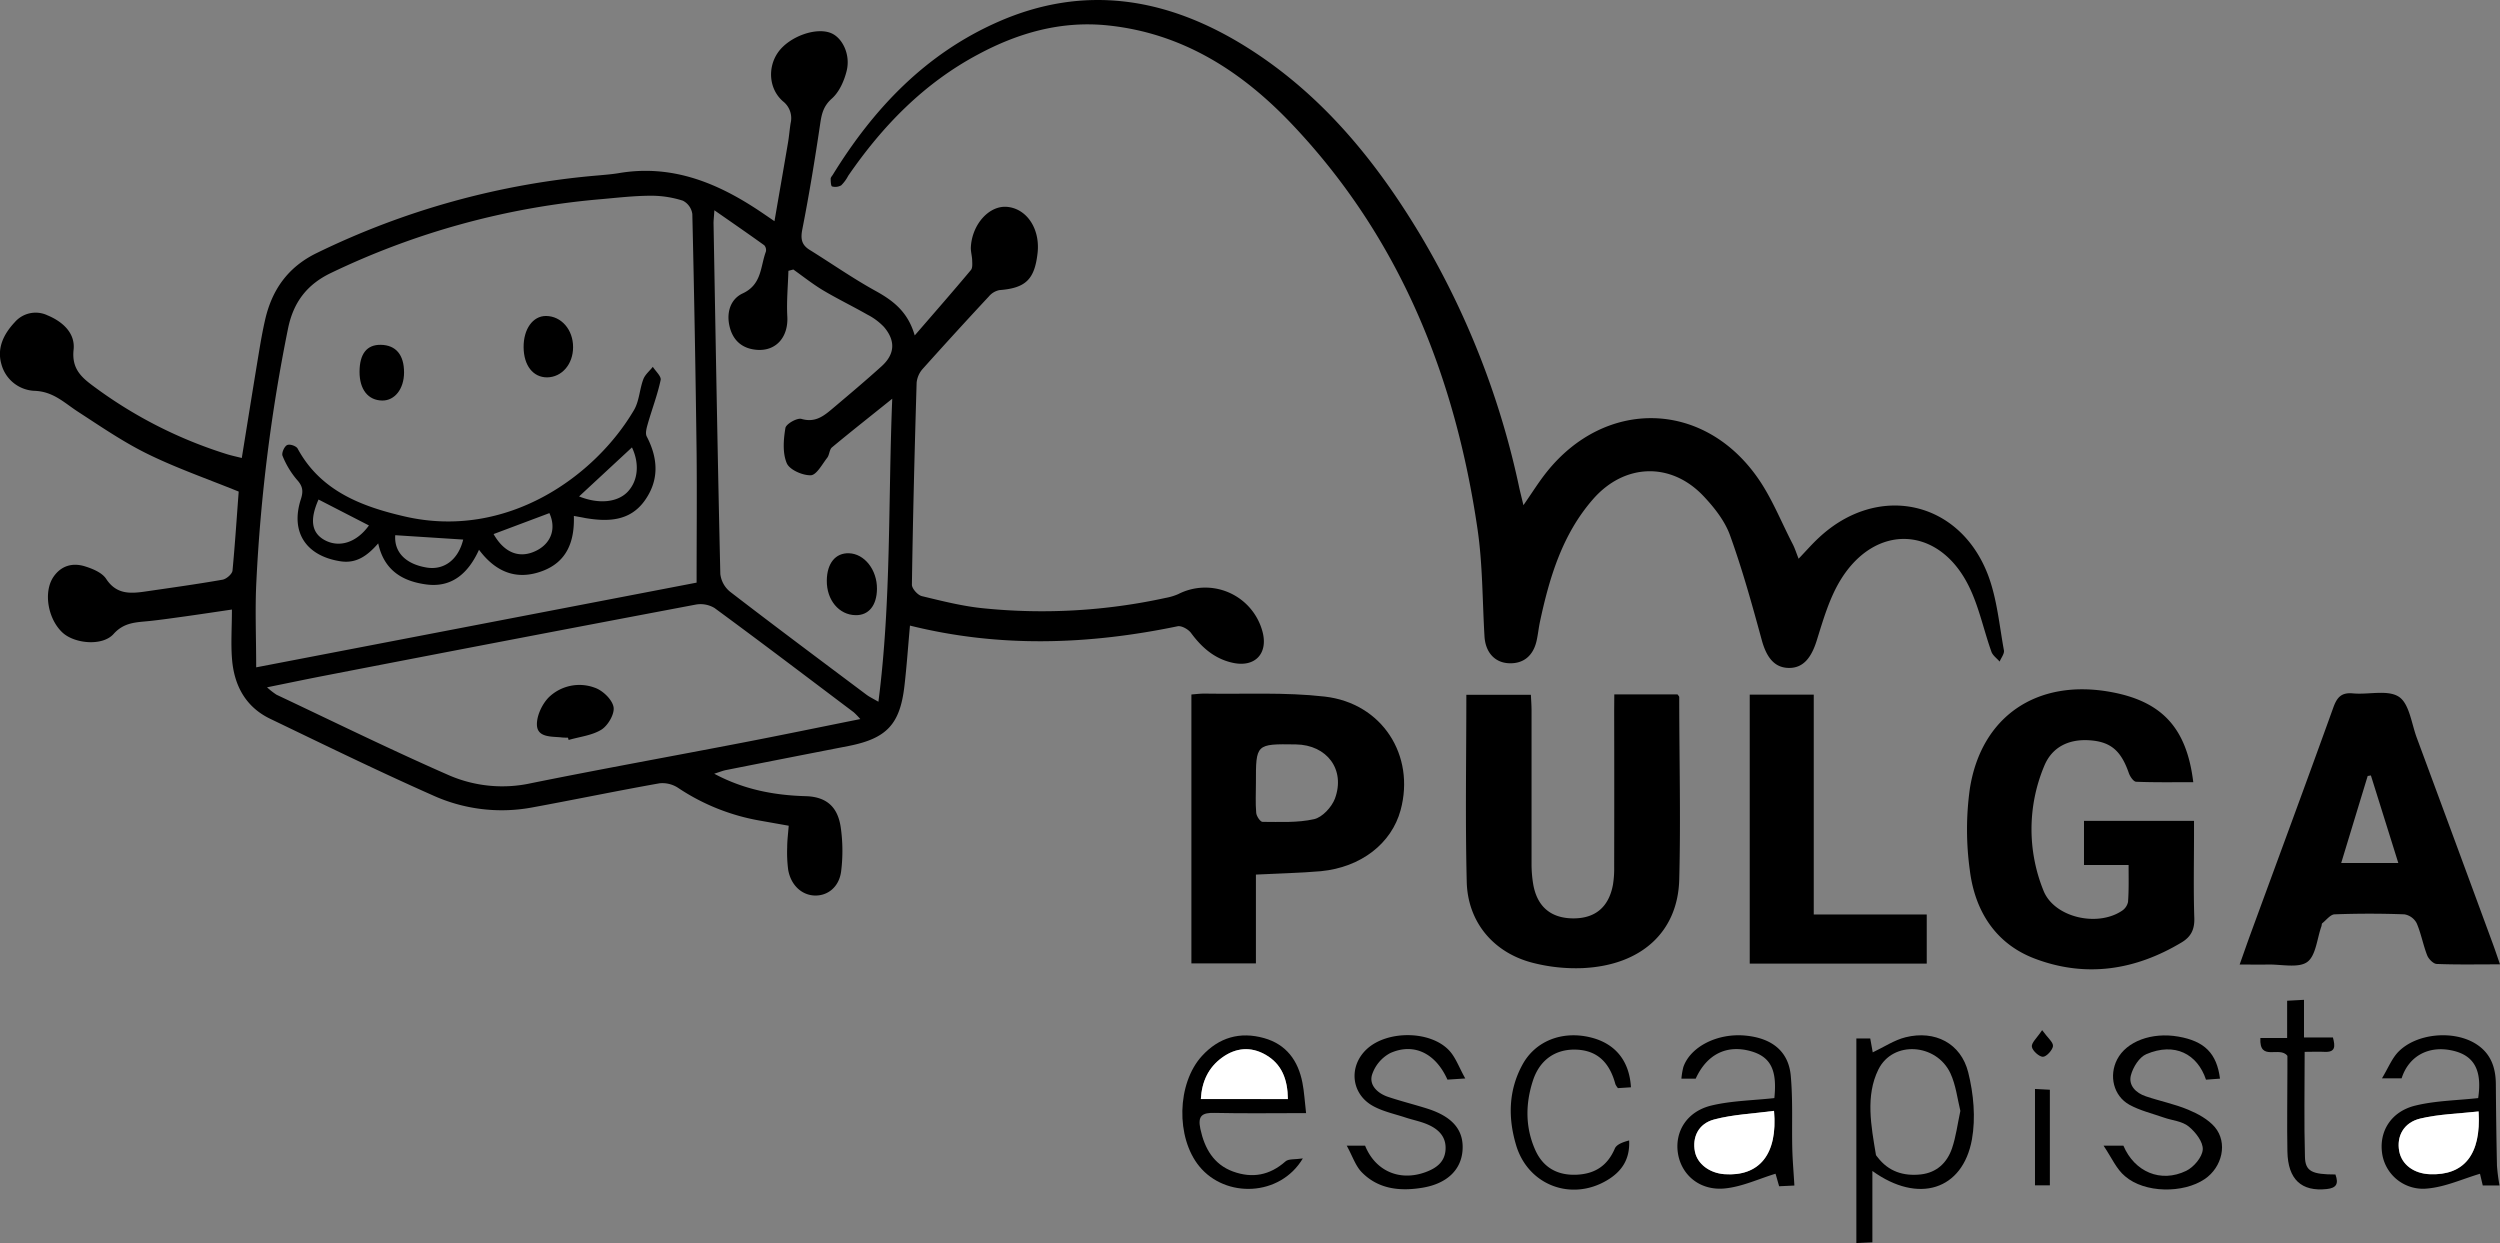 <svg id="Layer_1" data-name="Layer 1" xmlns="http://www.w3.org/2000/svg" viewBox="0 0 840.8 418.04"><rect x="0" y="0" width="840.8" height="418.04" fill="#808080" stroke="none"/><defs><style>.cls-1{fill:#fff;}</style></defs><path d="M80.28,165.33C69.6,161,59.37,157.44,49.72,152.71c-8.18-4-15.78-9.23-23.45-14.21-4.64-3-8.37-6.9-14.81-7.06a12.07,12.07,0,0,1-11-9c-1.56-5.45.84-10.17,4.53-14.1a9.28,9.28,0,0,1,11-2.28c5.14,2.13,9.36,6,8.76,11.54-.71,6.62,2.82,9.47,7.24,12.7a149.58,149.58,0,0,0,44.33,22.45c1.55.48,3.15.82,5,1.28,1.93-11.93,3.78-23.55,5.7-35.15.62-3.77,1.28-7.55,2.13-11.27,2.3-10.12,7.65-17.75,17.29-22.47A266.7,266.7,0,0,1,201.16,59c2.32-.21,4.65-.39,7-.78,17.77-3,33,3.2,47.37,12.81,1.37.91,2.72,1.85,4.94,3.36,1.6-9.26,3.11-17.89,4.57-26.52.36-2.14.52-4.3.86-6.44a7.16,7.16,0,0,0-2.58-7.36c-4.75-4.15-5.2-11.33-1.7-16.38,3.76-5.43,13-8.73,18.05-6.48,3.7,1.65,6.39,7.15,5.1,12.53-.82,3.39-2.49,7.18-5,9.41-2.86,2.55-3.43,5.14-3.93,8.53-1.75,11.85-3.69,23.68-6,35.43-.66,3.32-.21,5.32,2.58,7,7.33,4.56,14.42,9.52,22,13.7,5.92,3.27,10.91,7,13.22,15,6.7-7.74,12.87-14.79,18.9-22,.6-.72.45-2.18.42-3.3-.05-1.48-.53-3-.44-4.44.43-7.62,6.08-13.91,12-13.51,6.75.47,11.38,7.39,10.43,15.59-1,8.9-4.07,11.74-12.82,12.42a6.22,6.22,0,0,0-3.53,2.1q-11.24,12.07-22.23,24.34a8.17,8.17,0,0,0-2.09,4.73c-.68,22.63-1.25,45.27-1.59,67.91,0,1.31,1.95,3.5,3.35,3.84,6.94,1.68,13.94,3.46,21,4.12A194.71,194.71,0,0,0,392,201.09a18.84,18.84,0,0,0,4.29-1.29,19.92,19.92,0,0,1,28.17,12.13c2.32,7.66-2.24,12.73-10,10.95-6-1.35-10.29-5.11-13.89-10-.92-1.24-3.2-2.53-4.53-2.25-29.89,6.19-59.73,7.3-90-.23-.62,6.8-1.08,13.57-1.86,20.31-1.5,12.94-6,17.66-18.83,20.19q-20.58,4-41.14,8.08c-1.11.22-2.18.66-4,1.24,10.09,5.41,20.39,7.26,30.78,7.55,7.68.22,10.83,4.32,11.75,10.36a55.78,55.78,0,0,1,.16,14.83c-.65,5.37-4.57,8.41-9,8.22s-8-3.66-8.83-8.74a45.38,45.38,0,0,1-.32-7.47c0-2.31.31-4.62.51-7.26l-9.52-1.69a71.52,71.52,0,0,1-27.61-11,9.59,9.59,0,0,0-6.31-1.58C207.35,266,193,269,178.61,271.63a56,56,0,0,1-33.23-4.22c-18.39-8.15-36.49-17-54.6-25.71-8.23-4-12.07-11.26-12.75-20.1C77.61,216.32,78,211,78,205c-5.62.83-10.77,1.61-15.93,2.33-4,.55-7.91,1.12-11.88,1.54-4.37.45-8.45.38-12,4.36-3.74,4.16-13.06,3.27-17.11-.43-5-4.58-6.55-13.73-3.09-18.8,2.6-3.8,6.45-4.81,10.57-3.53,2.61.81,5.78,2.12,7.14,4.21,3.4,5.21,8,5,13,4.28,8.72-1.27,17.47-2.48,26.15-4,1.3-.23,3.23-1.9,3.35-3.07C79.05,182.92,79.62,174,80.28,165.33Zm154,30.62c0-15,.14-29.34,0-43.63q-.5-40.18-1.44-80.37a5.93,5.93,0,0,0-3.19-4.46,34.91,34.91,0,0,0-10.65-1.66c-5.48,0-11,.63-16.43,1.12a260.71,260.71,0,0,0-91.38,24.91c-8.1,3.92-12.52,9.94-14.29,18.49a568.08,568.08,0,0,0-10.67,85.09c-.49,9.39-.07,18.83-.07,29Zm55.06,45.89a27.28,27.28,0,0,0-2.2-2.28C271.56,227.83,256,216,240.33,204.5a9.12,9.12,0,0,0-6.41-1.15q-62.05,11.73-124,23.75c-6.39,1.23-12.77,2.57-20.11,4.06A25.35,25.35,0,0,0,93,233.65c19.39,9.15,38.64,18.62,58.28,27.21a45.1,45.1,0,0,0,27.41,2.53c23.49-4.75,47.07-9,70.6-13.54C262.36,247.34,275.37,244.64,289.32,241.84Zm10.76-107.76c-7.45,6-13.94,11.09-20.29,16.38-.89.73-.83,2.5-1.6,3.49-1.71,2.2-3.61,5.83-5.53,5.89-2.77.08-7.14-1.84-8.08-4.06-1.46-3.45-1.1-8-.45-11.84.22-1.36,3.93-3.48,5.41-3.05,4.93,1.43,7.85-1.31,11-3.95,5.34-4.51,10.67-9,15.87-13.7,4.55-4.07,4.87-8.63.81-13.34a20.66,20.66,0,0,0-5.55-4.1c-4.91-2.8-10-5.27-14.87-8.16-3.47-2.08-6.67-4.62-10-7l-1.66.44c-.15,5.12-.65,10.25-.37,15.35.39,6.83-3.69,11.7-10.17,11.23-4.63-.33-7.82-2.79-9.09-7.26-1.38-4.85-.09-9.7,4.27-11.73,6.45-3,5.91-9,7.77-14a2.4,2.4,0,0,0-.53-2.18c-5.29-3.81-10.66-7.51-16.78-11.77-.17,2.57-.3,3.55-.28,4.52.71,39.27,1.37,78.54,2.28,117.81a9,9,0,0,0,3.33,6c15.17,11.68,30.52,23.12,45.84,34.61,1,.74,2.13,1.27,4,2.35C299.79,202.14,298.67,168.68,300.08,134.08Z"/><path d="M512.36,169.91c2.92-4.19,5.18-7.86,7.86-11.2,19.67-24.58,52.22-24.09,70.54,1.45,5,6.93,8.18,15.14,12.15,22.8.74,1.43,1.22,3,2,4.95,2.47-2.58,4.5-4.92,6.74-7,19.79-18.58,47.41-12.74,57,12.57,3,8,3.76,16.77,5.31,25.24.21,1.13-.93,2.51-1.44,3.78-.95-1.1-2.32-2.05-2.77-3.32-2.67-7.49-4.25-15.5-7.83-22.51C651.82,176.83,630.72,176,619.05,195c-3.75,6.1-5.84,13.33-8,20.27-1.85,6-4.61,9.4-9.37,9.37s-7.53-3.34-9.18-9.43c-3.22-11.82-6.5-23.67-10.66-35.18-1.74-4.83-5.27-9.31-8.86-13.12-10.94-11.62-26.62-11.12-37.18.94-10.33,11.8-14.67,26.28-17.87,41.2-.45,2.12-.66,4.29-1.13,6.4-1.15,5.21-4.58,7.91-9.54,7.6-4.67-.3-7.72-3.79-8-9.12-.71-12-.6-24-2.32-35.84-7.5-51.4-26.11-98-62.32-136.21-16.85-17.8-36.77-30.7-62-33.33C357,6.92,342.56,11,329,18.28c-18.2,9.68-32.15,24-43.74,40.86a12.77,12.77,0,0,1-2.34,3.19,4,4,0,0,1-3.08.37c-.39-.11-.46-1.68-.47-2.6,0-.42.43-.87.7-1.29,13.74-22.32,31.21-40.71,55.56-51.44,29-12.78,56.63-8.18,82.85,8C444,31.13,462.51,53.68,477.75,79.11A279,279,0,0,1,511,164.24C511.37,165.86,511.78,167.47,512.36,169.91Z"/><path d="M715.89,290.91h-15V276.08h37v4.66c0,9.32-.21,18.66.1,28,.13,3.83-1.11,6.31-4.25,8.2-15.59,9.37-32.16,11.94-49.25,5.52-13.36-5-20.31-16.11-22-29.8a99.81,99.81,0,0,1,0-27.35c3.82-24.44,22.6-37,47.15-32.63,17.35,3.09,25.78,12,28,30.38-6.45,0-12.82.11-19.19-.14-.89,0-2.09-1.77-2.49-2.94-2.61-7.5-6.07-10.5-13.1-11s-12.76,2.21-15.39,8.74a55,55,0,0,0-.2,41.83c3.58,9,18.06,12.32,26.35,6.79a4.71,4.71,0,0,0,2.08-3C716,299.36,715.89,295.4,715.89,290.91Z"/><path d="M542.92,233.53h21.26c.25.38.58.65.58.92,0,20.47.54,40.95,0,61.41-.49,17.7-12.92,28.81-32.4,29.73a58.13,58.13,0,0,1-16.77-1.75c-13.22-3.34-22-13.68-22.3-27.34-.51-20.79-.13-41.6-.13-62.83h21.71c.08,1.79.22,3.56.22,5.33,0,17.15,0,34.3,0,51.44a41.42,41.42,0,0,0,.56,6.95c1.31,7.52,5.92,11.41,13.35,11.48s12.07-3.73,13.47-11.33a33.87,33.87,0,0,0,.41-6q.06-26.22,0-52.44Z"/><path d="M840.8,324.33c-7.65,0-14.45.14-21.23-.13-1.15,0-2.76-1.64-3.25-2.87-1.39-3.55-2.05-7.39-3.56-10.87a5.75,5.75,0,0,0-4.12-2.95q-11.73-.43-23.46,0c-1.43.05-2.8,1.93-4.16,3-.21.17-.15.63-.27,1-1.5,4.17-1.87,10-4.84,12.07s-8.63.73-13.11.81c-2.94.06-5.89,0-9.56,0,1.43-4,2.56-7.28,3.75-10.52,9.26-25.27,18.61-50.5,27.72-75.82,1.25-3.48,2.68-5.22,6.63-4.85,5.25.5,11.75-1.33,15.49,1.17,3.5,2.35,4.2,9,6,13.81q12.81,34.57,25.54,69.18C839.1,319.34,839.77,321.36,840.8,324.33Zm-34.2-34.08c-3.27-10.46-6.24-19.95-9.22-29.45l-1.08.18c-2.91,9.54-5.81,19.08-8.91,29.27H806.6Z"/><path d="M422.39,294.14V324h-21.7V233.57c1.53-.11,3-.33,4.42-.3,13.47.23,27.06-.52,40.39,1,19.39,2.21,30.54,19.83,25.55,38.2C468,283.69,457.74,291.69,444.24,293,437.16,293.62,430,293.74,422.39,294.14Zm0-30.73c0,3.33-.19,6.67.1,10,.1,1.11,1.38,3,2.12,3,5.81,0,11.78.35,17.35-.91,2.76-.63,5.89-4,7-6.9,3.61-9.78-2.68-18.09-13.13-18.24C422.37,250.17,422.37,250.17,422.39,263.41Z"/><path d="M648,324.08H588.47V233.62H610v73.94h38Z"/><path d="M629.72,393.82v24l-5.39.24V349.25H629c.32,1.75.61,3.35.84,4.68,3.77-1.78,7.24-4.13,11.05-5.08,9.86-2.44,18.6,2,21.06,11.8,1.81,7.22,2.55,15.32,1.25,22.58C660.11,400.23,645.2,405,629.72,393.82Zm29.59-20.2c-1-4.11-1.51-8.7-3.35-12.66-4.68-10-19.32-11.14-24.22-1.27-4.39,8.88-2.44,19-.83,28.67.05.29.35.55.55.82,3.69,4.85,8.74,6.44,14.56,5.8,5.36-.6,8.84-3.94,10.49-8.8C657.83,382.3,658.34,378.15,659.31,373.62Z"/><path d="M596.75,369.31c1-9.51-1.28-13.93-8-15.8-8.07-2.23-14.71,1.08-18.45,9.26h-4.81a24.29,24.29,0,0,1,.65-3.88c2.35-6.86,11.43-11.46,20.76-10.61,9,.81,14.63,5.28,15.37,13.51s.32,16.31.51,24.46c.1,4,.45,7.94.71,12.47l-5.13.24c-.54-1.86-1-3.57-1.22-4.21-5.69,1.73-11.27,4.39-17.07,4.95-8.46.82-14.72-4.63-15.78-12.06-1-7.23,3.15-13.9,11.37-15.85C582.36,370.2,589.42,370.11,596.75,369.31Zm-.11,4.3c-6.93.93-13.71,1.19-20.12,2.89-5.37,1.42-7.43,6-6.48,10.83.83,4.12,4.88,7.21,9.92,7.57C591.59,395.72,597.94,388.31,596.64,373.61Z"/><path d="M833.46,369.31c1.38-9.37-1.33-14.39-8.75-16-7.93-1.74-14.6,1.85-17,9.36h-6.61c2.14-3.56,3.35-6.7,5.51-8.92,6.13-6.27,18.56-7.35,26-2.72,5.06,3.14,6.75,7.92,6.79,13.59.07,9.15.18,18.3.38,27.44a62.88,62.88,0,0,0,.86,6.63H835c-.41-1.72-.82-3.46-.93-3.93-5.81,1.72-11.59,4.4-17.56,4.95a13.89,13.89,0,0,1-15.3-11.45c-1.25-7.58,2.85-14.44,11.17-16.44C819.06,370.19,826.12,370.11,833.46,369.31Zm.14,4.49c-6.66.75-13.3.89-19.61,2.4-5.66,1.35-8,6-7.08,11,.86,4.49,4.9,7.51,10.32,7.72C828.62,395.35,834.51,388.47,833.6,373.8Z"/><path d="M439.26,374.36c-10.85,0-20.81.16-30.75-.07-4.17-.1-5.75.91-4.81,5.36,1.41,6.64,4.53,12,11,14.36s12.35,1.28,17.64-3.41c1-.9,3.09-.6,5.83-1-7.66,12.88-26,13.45-34.81,2.67-7.95-9.7-7.57-27.9.89-37.14,5.69-6.22,12.77-8.27,20.87-6,7.53,2.11,11.47,7.61,12.91,15C438.63,367.16,438.79,370.31,439.26,374.36Zm-6.12-4.73c-.07-6.51-2-11.79-7.58-14.95-4.91-2.77-10-2.3-14.55,1s-6.81,8.08-7.14,13.94Z"/><path d="M707.47,385.31h6.67c3.74,8.81,12.54,12.62,21.12,8.47,2.55-1.23,5.41-4.62,5.57-7.17s-2.43-5.88-4.72-7.74-5.52-2-8.33-3c-3.9-1.37-8-2.33-11.61-4.31-5.4-3-6.95-9.81-4.13-15.25,3.14-6.08,11.64-9.24,20.59-7.68,8.79,1.54,12.9,5.6,14,14.14l-4.71.35c-2.88-8.64-10.49-12.67-20.08-8.58-2.36,1-4.46,4.38-5.17,7.07-.91,3.42,1.68,6,5,7.1,4.71,1.61,9.65,2.58,14.22,4.49,3.27,1.36,6.75,3.24,9,5.87,4.42,5.28,2.5,13.46-3.39,17.47-7.21,4.89-20.22,4.77-26.8-.94C711.81,393.21,710.25,389.45,707.47,385.31Z"/><path d="M452.94,385.32h6.17c3.43,8.48,11.55,12.06,20.23,8.93,3.64-1.32,6.58-3.36,6.83-7.65s-2.37-6.81-5.91-8.37c-2.41-1.07-5.07-1.56-7.58-2.39-3.62-1.19-7.45-2-10.76-3.79-7.57-4.05-8.48-13.49-2.18-19.27,6.81-6.25,21.16-6.26,27.55.42,2.26,2.35,3.4,5.77,5.51,9.51l-6,.39c-3.93-8.82-11.25-12.5-19.23-8.93a12.69,12.69,0,0,0-6.17,7.44c-.93,3.45,2,6.15,5.47,7.3,4.41,1.48,8.93,2.59,13.35,4,8.44,2.74,12.15,7.28,11.66,14-.48,6.53-5.22,11.17-13.45,12.54-7.48,1.24-14.81.55-20.43-5.19C455.9,392.13,454.88,388.86,452.94,385.32Z"/><path d="M548.52,365.68l-4.37.28a5.83,5.83,0,0,1-.86-1.32c-2-7.5-6.24-11.31-13-11.62-7-.32-12.41,3.31-14.72,10.37-2.56,7.83-2.62,15.79.78,23.4,2.65,5.91,7.52,8.62,14.07,8.28,6.07-.32,10.23-3.06,12.68-8.8.62-1.45,2.89-2.2,4.81-2.72.34,6.51-2.67,10.59-7.48,13.43-12,7.1-26.48,1.62-30.51-11.77-2.77-9.21-2.62-18.47,2.1-27.12,4.35-8,13.31-11.47,22.74-9.24C543.16,350.84,548,356.69,548.52,365.68Z"/><path d="M785.45,395c1.19,3.23.22,4.55-2.89,4.9-8.51.93-13.09-3.21-13.26-12.63-.17-9.15,0-18.3,0-27.45v-4.71c-2.58-3.46-9.53,2.12-9.09-6h9V336.57l5.67-.31v12.66h9.73c.82,3.07.84,5-2.77,4.84-2.11-.11-4.23,0-6.74,0,0,12.11-.23,23.72.1,35.31C775.3,394,777.67,395,785.45,395Z"/><path d="M684.41,366.24l5,.26v32.14h-5Z"/><path d="M686.81,346.46c1.88,2.6,3.78,4.09,3.65,5.37s-2.17,3.58-3.39,3.59-3.49-2-3.71-3.35S685,349.19,686.81,346.46Z"/><path class="cls-1" d="M596.64,373.61c1.3,14.7-5,22.11-16.68,21.29-5-.36-9.09-3.45-9.92-7.57-.95-4.81,1.11-9.41,6.48-10.83C582.93,374.8,589.71,374.54,596.64,373.61Z"/><path class="cls-1" d="M833.6,373.8c.91,14.67-5,21.55-16.37,21.11-5.42-.21-9.46-3.23-10.32-7.72-.95-4.95,1.42-9.64,7.08-11C820.3,374.69,826.94,374.55,833.6,373.8Z"/><path class="cls-1" d="M433.14,369.63H403.87c.33-5.86,2.5-10.57,7.14-13.94s9.64-3.78,14.55-1C431.16,357.84,433.07,363.12,433.14,369.63Z"/><path d="M193,173.52c.28,8.74-2.44,15.46-10.54,18.51-8.51,3.21-15.62.55-21.36-7.13-3.59,7.91-9.12,12.75-17.59,11.68-7.78-1-14.29-4.48-16.31-13.83-3.72,4.25-7.42,6.88-12.84,6-11.46-1.83-16.75-9.83-13.17-20.86.89-2.75.63-4.41-1.35-6.57a29.1,29.1,0,0,1-4.81-8c-.39-.9.54-3.08,1.47-3.6s3.14.29,3.6,1.15c7.75,14.33,21.67,19.51,35.95,22.81,34.51,8,64.22-13.66,77.18-35.78,1.77-3,1.87-7,3.13-10.34.59-1.57,2.11-2.8,3.2-4.19.94,1.49,2.9,3.2,2.63,4.44-1.07,5-2.9,9.75-4.3,14.64-.4,1.41-.95,3.27-.37,4.37,3.88,7.43,4.21,14.77-.76,21.64s-12.32,7.05-19.88,5.78C195.73,174,194.59,173.81,193,173.52Zm-37.21,7.95L132.93,180c-.43,5.76,3.6,9.8,10.77,10.91C149.43,191.75,154.15,188.19,155.78,181.47Zm56.75-31-17.78,16.49c6.71,2.7,13.08,2,16.46-1.69S215.12,155.89,212.53,150.45ZM107.13,168c-3,6.74-2.36,11.09,1.85,13.53,5,2.86,10.93,1,15.1-4.81ZM166,179.62c3.71,6.52,9,8.41,14.65,5.44,4.81-2.54,6.44-7.42,4.12-12.49Z"/><path d="M192.74,116.74c0,5.75-3.76,10.12-8.74,10.18-4.73,0-7.85-4-7.9-10.13s3.12-10.55,7.54-10.52C188.78,106.31,192.75,110.87,192.74,116.74Z"/><path d="M120.92,125.1c0-6.1,2.45-9.22,7.18-9.13,5.05.1,7.8,3.37,7.79,9.29,0,5.5-3.11,9.5-7.33,9.45C123.8,134.65,120.93,131,120.92,125.1Z"/><path d="M191,248.09c-.83,0-1.67,0-2.49-.12-3.29-.28-7.77,0-7.93-4.13-.12-3.11,1.76-7.07,4-9.33A14.8,14.8,0,0,1,200,231.28c2.66.89,5.83,3.91,6.34,6.46.46,2.26-1.8,6.19-4,7.61-3.16,2-7.36,2.42-11.11,3.52C191.19,248.61,191.11,248.35,191,248.09Z"/><path d="M278.07,195.27c.05-5.8,2.9-9.33,7.43-9.2,5.24.15,9.51,5.59,9.44,12-.06,5.57-2.79,8.92-7.2,8.82C282.17,206.81,278,201.8,278.07,195.27Z"/></svg>